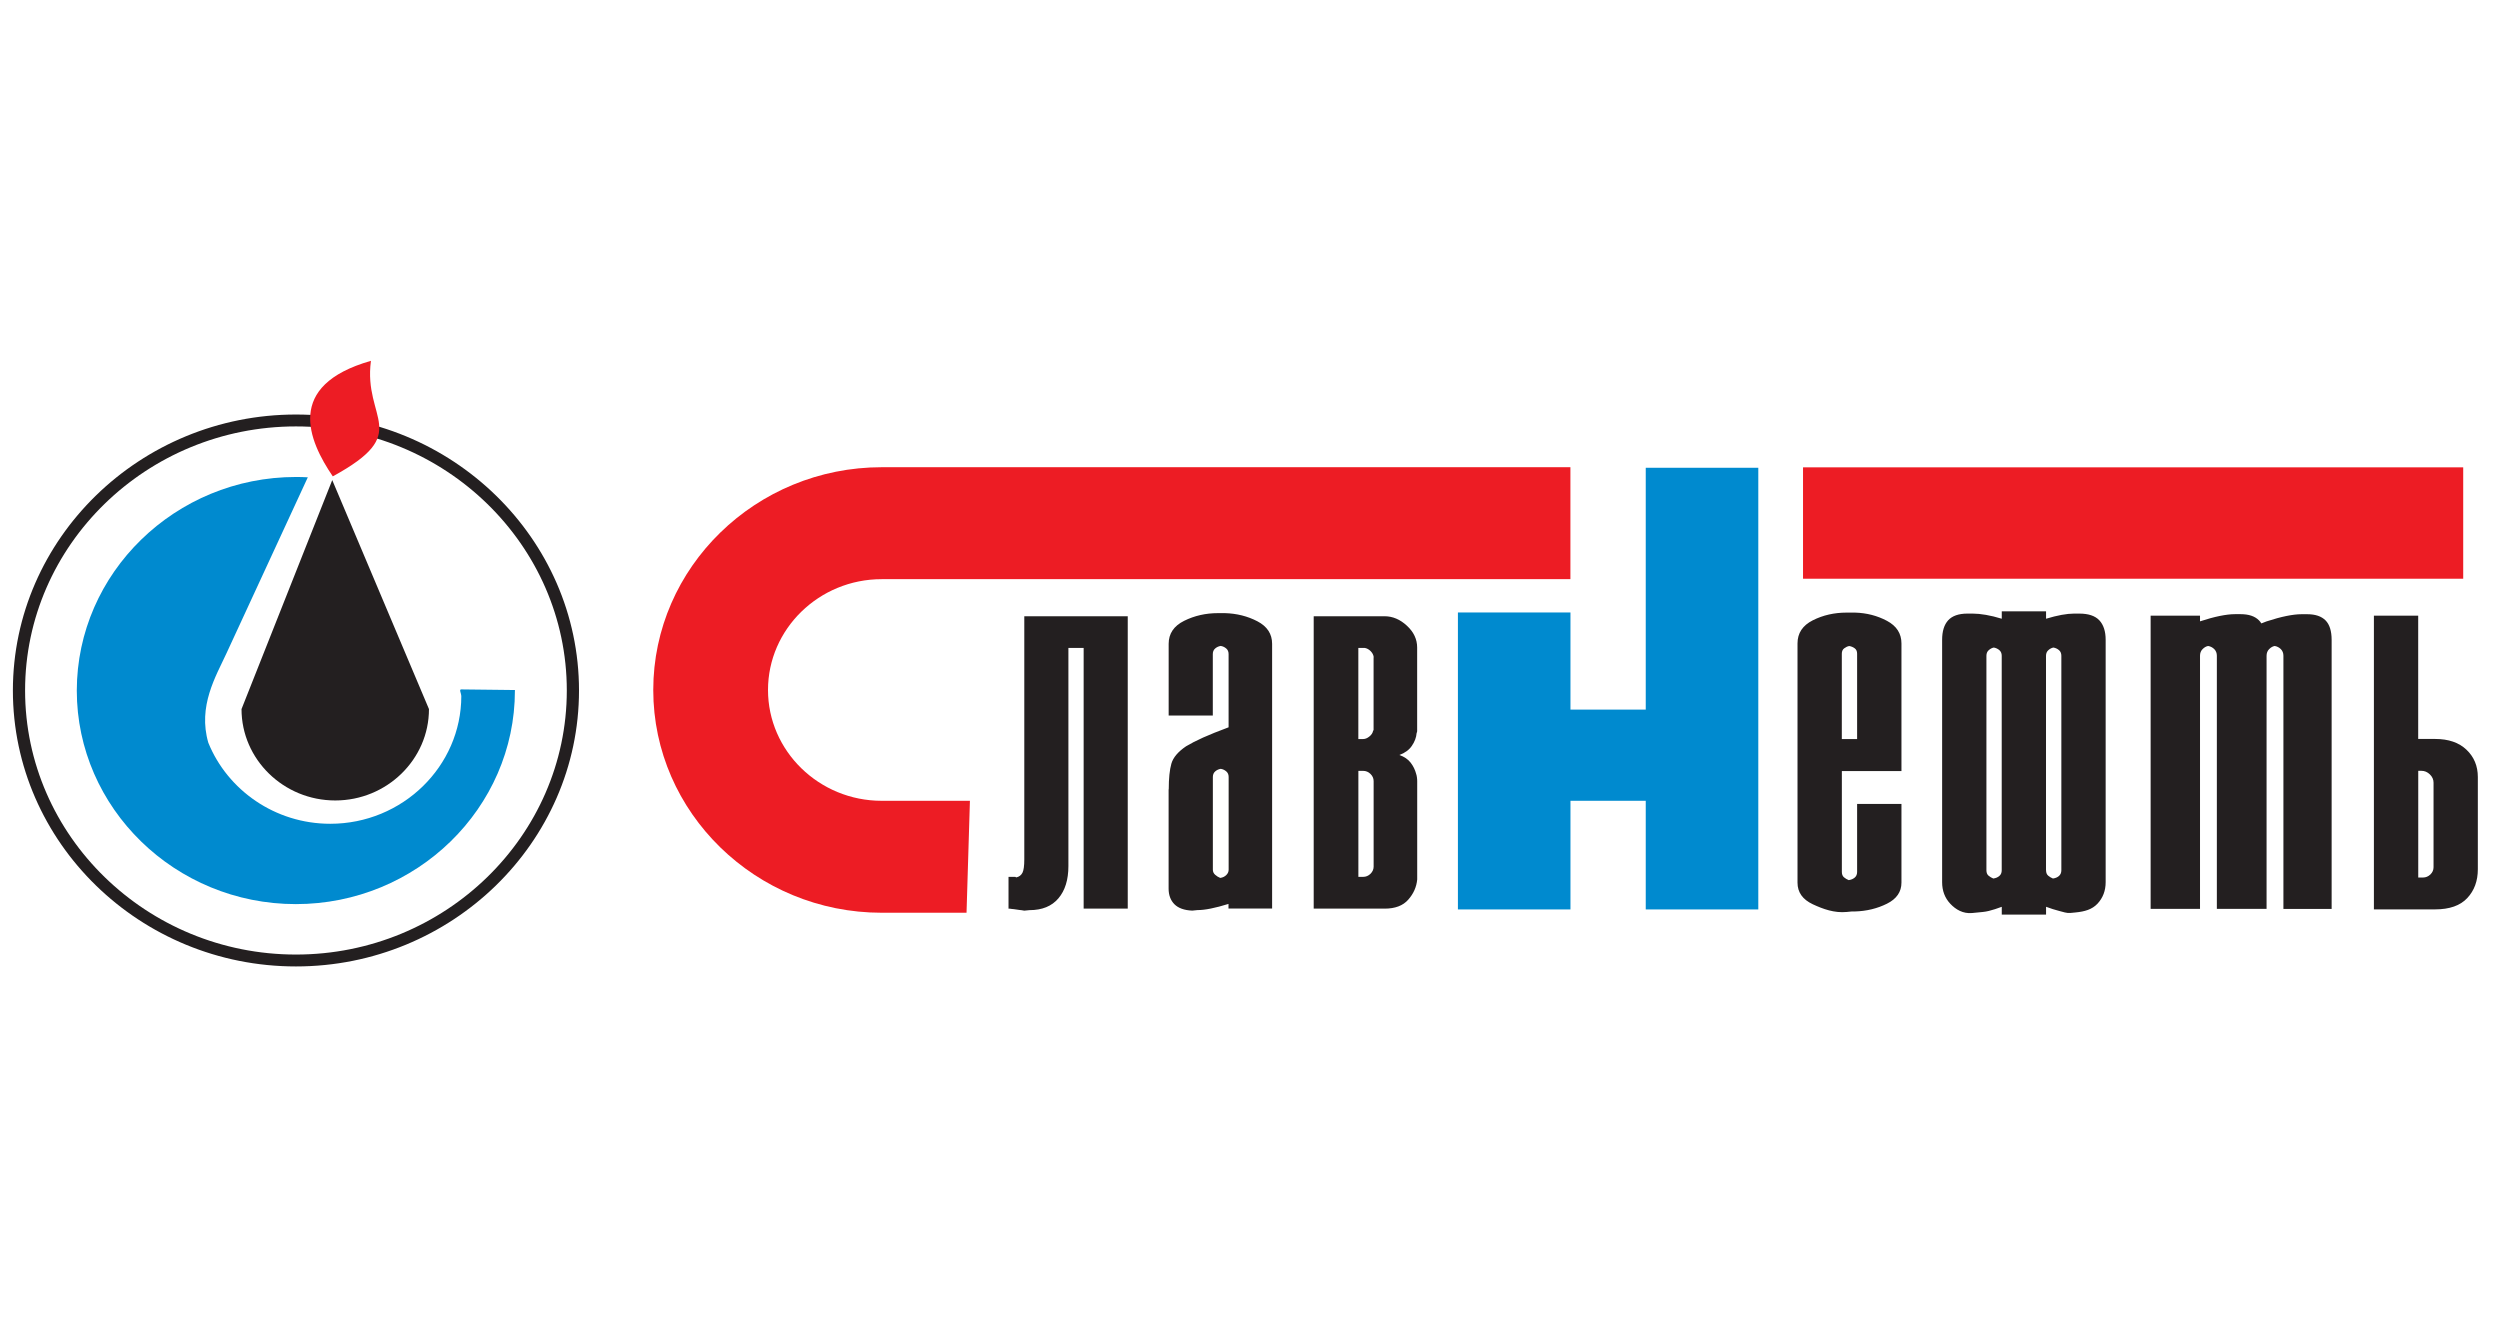 <?xml version="1.0" encoding="UTF-8"?> <svg xmlns="http://www.w3.org/2000/svg" width="194" height="103" viewBox="0 0 194 103" fill="none"> <path fill-rule="evenodd" clip-rule="evenodd" d="M22.966 37.014C23.274 37.014 23.582 37.021 23.886 37.039L17.586 50.671C16.748 52.488 15.339 54.799 16.166 57.637C17.657 61.31 21.343 63.925 25.629 63.925C31.23 63.925 35.798 59.468 35.798 54.008C35.798 53.835 35.611 53.495 35.783 53.498L39.957 53.546C39.957 53.561 39.957 53.572 39.957 53.586C39.957 62.713 32.32 70.159 22.958 70.159C13.596 70.159 5.959 62.713 5.959 53.586C5.97 44.459 13.604 37.014 22.966 37.014Z" fill="#008ACF"></path> <path fill-rule="evenodd" clip-rule="evenodd" d="M22.965 33.09C11.387 33.09 1.947 42.294 1.947 53.581C1.947 64.865 11.391 74.073 22.965 74.073C34.544 74.073 43.984 64.865 43.984 53.581C43.984 42.297 34.544 33.09 22.965 33.09ZM22.965 32.167C35.062 32.167 44.931 41.788 44.931 53.581C44.931 65.378 35.062 74.996 22.965 74.996C10.869 74.999 1 65.378 1 53.585C1 41.788 10.869 32.167 22.965 32.167Z" fill="#231F20"></path> <path fill-rule="evenodd" clip-rule="evenodd" d="M25.782 37.255L33.288 55.025C33.288 58.929 30.02 62.116 26.015 62.116C22.007 62.116 18.742 58.929 18.742 55.025L25.782 37.255Z" fill="#231F20"></path> <path fill-rule="evenodd" clip-rule="evenodd" d="M28.785 28C22.075 29.916 23.942 34.197 25.824 36.966C32.075 33.556 28.169 32.6 28.785 28Z" fill="#ED1C24"></path> <path fill-rule="evenodd" clip-rule="evenodd" d="M75.266 62.142L75.003 70.829H68.421C58.658 70.829 50.693 63.065 50.693 53.543C50.693 44.02 58.658 36.256 68.421 36.256H121.864V44.943H68.418C63.56 44.943 59.597 48.807 59.597 53.543C59.597 58.278 63.56 62.142 68.418 62.142H75.266Z" fill="#ED1C24"></path> <path fill-rule="evenodd" clip-rule="evenodd" d="M113.134 47.528H121.868V55.065H127.71V36.299H136.444V70.572H127.71V62.141H121.868V70.572H113.134V47.528Z" fill="#008ACF"></path> <path fill-rule="evenodd" clip-rule="evenodd" d="M172.028 70.528V50.889C172.028 50.677 171.96 50.505 171.825 50.369C171.69 50.238 171.532 50.157 171.352 50.128C171.201 50.153 171.059 50.234 170.923 50.369C170.788 50.501 170.721 50.677 170.721 50.889V70.528H166.889V47.776H170.721V48.216C171.292 48.029 171.803 47.89 172.253 47.798C172.704 47.707 173.095 47.659 173.425 47.659H173.876C174.507 47.659 174.981 47.82 175.296 48.139C175.364 48.209 175.428 48.289 175.48 48.377L175.886 48.22C176.457 48.033 176.968 47.894 177.419 47.802C177.87 47.711 178.26 47.663 178.591 47.663H179.042C179.673 47.663 180.146 47.824 180.462 48.143C180.777 48.461 180.935 48.967 180.935 49.659V70.535H177.193V50.889C177.193 50.677 177.126 50.505 176.991 50.369C176.855 50.238 176.697 50.157 176.517 50.128C176.367 50.153 176.224 50.234 176.089 50.369C175.954 50.501 175.886 50.677 175.886 50.889V70.528H172.028ZM139.487 49.93C139.487 49.132 139.882 48.535 140.674 48.135C141.467 47.736 142.339 47.538 143.297 47.538H143.706C143.732 47.538 143.766 47.538 143.808 47.538C143.849 47.538 143.898 47.538 143.95 47.538C144.852 47.564 145.675 47.776 146.426 48.176C147.177 48.575 147.553 49.161 147.553 49.934V59.833H142.928V67.656C142.928 67.843 142.981 67.982 143.09 68.077C143.199 68.169 143.323 68.242 143.458 68.297C143.65 68.272 143.804 68.206 143.928 68.099C144.052 67.993 144.112 67.847 144.112 67.66V62.386H147.553V68.491C147.553 69.209 147.177 69.755 146.426 70.128C145.675 70.502 144.852 70.703 143.95 70.729C143.894 70.729 143.849 70.729 143.808 70.729C143.766 70.729 143.732 70.725 143.706 70.729L143.297 70.769C142.346 70.861 141.467 70.542 140.674 70.172C139.882 69.799 139.487 69.242 139.487 68.495V49.93V49.93ZM144.112 50.728C144.112 50.542 144.052 50.402 143.928 50.311C143.804 50.219 143.661 50.157 143.499 50.131C143.36 50.157 143.233 50.219 143.109 50.311C142.985 50.402 142.925 50.545 142.925 50.728V57.354H144.112V50.728ZM155.333 70.37C154.98 70.502 154.646 70.612 154.33 70.689C154.014 70.769 153.721 70.78 153.451 70.81L153.042 70.85C152.335 70.919 151.764 70.582 151.343 70.132C150.919 69.682 150.709 69.121 150.709 68.455V49.652C150.709 48.985 150.866 48.48 151.178 48.135C151.494 47.791 151.99 47.615 152.673 47.615H153.083C153.383 47.615 153.725 47.648 154.108 47.714C154.488 47.78 154.901 47.879 155.337 48.014V47.44H158.774V48.014C159.21 47.883 159.612 47.78 159.98 47.714C160.348 47.648 160.671 47.615 160.942 47.615H161.351C162.061 47.615 162.58 47.787 162.907 48.135C163.233 48.483 163.399 48.989 163.399 49.652V68.451C163.399 69.118 163.188 69.674 162.764 70.128C162.339 70.579 161.772 70.736 161.066 70.806L160.656 70.846C160.382 70.872 160.089 70.766 159.777 70.685C159.462 70.605 159.127 70.498 158.774 70.366V70.971H155.337V70.37H155.333ZM155.333 50.889C155.333 50.703 155.273 50.556 155.149 50.45C155.025 50.344 154.882 50.278 154.721 50.249C154.586 50.274 154.454 50.34 154.33 50.45C154.206 50.556 154.146 50.703 154.146 50.889V67.535C154.146 67.722 154.202 67.861 154.311 67.953C154.42 68.044 154.544 68.118 154.679 68.173C154.871 68.147 155.025 68.081 155.149 67.975C155.273 67.869 155.333 67.722 155.333 67.535V50.889ZM158.774 67.535C158.774 67.722 158.831 67.861 158.94 67.953C159.048 68.044 159.172 68.118 159.308 68.173C159.499 68.147 159.657 68.081 159.777 67.975C159.897 67.869 159.961 67.722 159.961 67.535V50.889C159.961 50.703 159.901 50.556 159.777 50.45C159.653 50.344 159.511 50.278 159.345 50.249C159.21 50.274 159.079 50.34 158.955 50.45C158.834 50.556 158.77 50.703 158.77 50.889V67.535H158.774ZM188.967 57.343C190.004 57.343 190.815 57.621 191.401 58.181C191.987 58.738 192.28 59.445 192.28 60.298V67.455C192.28 68.359 192.006 69.107 191.461 69.689C190.917 70.275 190.083 70.568 188.963 70.568H184.215V47.776H187.652V57.343H188.967ZM187.656 59.819V68.096H188.024C188.242 68.096 188.433 68.015 188.599 67.858C188.764 67.697 188.843 67.513 188.843 67.297V60.734C188.843 60.492 188.749 60.28 188.557 60.093C188.366 59.907 188.148 59.815 187.904 59.815H187.656V59.819Z" fill="#231F20"></path> <path fill-rule="evenodd" clip-rule="evenodd" d="M106.594 51.036C106.594 51.011 106.594 50.981 106.594 50.956C106.568 50.795 106.485 50.652 106.35 50.516C106.214 50.385 106.064 50.304 105.899 50.278C105.873 50.278 105.846 50.278 105.816 50.278H105.407V57.35H105.775C105.94 57.35 106.102 57.285 106.263 57.153C106.429 57.021 106.522 56.874 106.549 56.717C106.575 56.691 106.59 56.662 106.59 56.636C106.59 56.611 106.59 56.585 106.59 56.556V51.036H106.594ZM105.779 68.045C105.997 68.045 106.188 67.964 106.35 67.807C106.511 67.646 106.594 67.463 106.594 67.25V60.614C106.594 60.401 106.511 60.215 106.35 60.057C106.184 59.896 105.997 59.819 105.779 59.819H105.41V68.045H105.779ZM108.592 58.588C108.972 58.72 109.265 58.922 109.468 59.185C109.671 59.449 109.813 59.742 109.896 60.061C109.922 60.141 109.945 60.233 109.956 60.339C109.971 60.445 109.975 60.537 109.975 60.617V68.049C109.975 68.074 109.975 68.107 109.975 68.147C109.975 68.188 109.975 68.221 109.975 68.246C109.922 68.829 109.689 69.352 109.28 69.814C108.874 70.279 108.262 70.51 107.447 70.51H101.943V47.821H107.447C108.07 47.821 108.649 48.066 109.178 48.557C109.708 49.048 109.971 49.612 109.971 50.245V56.563C109.971 56.618 109.971 56.669 109.971 56.724C109.971 56.776 109.96 56.831 109.93 56.882C109.904 57.226 109.78 57.556 109.562 57.874C109.351 58.189 109.028 58.427 108.592 58.588ZM95.343 60.295C95.343 60.108 95.282 59.965 95.158 59.859C95.034 59.753 94.895 59.687 94.73 59.661C94.569 59.687 94.422 59.753 94.302 59.859C94.178 59.965 94.118 60.112 94.118 60.295V67.488C94.118 67.646 94.178 67.781 94.302 67.887C94.422 67.994 94.554 68.074 94.689 68.126C94.88 68.1 95.034 68.027 95.158 67.906C95.279 67.788 95.343 67.649 95.343 67.488V60.295V60.295ZM90.695 61.251C90.695 60.401 90.763 59.742 90.898 59.262C91.034 58.786 91.413 58.336 92.04 57.911C92.394 57.699 92.833 57.471 93.363 57.233C93.892 56.995 94.554 56.732 95.339 56.439V50.758C95.339 50.571 95.279 50.428 95.155 50.322C95.031 50.216 94.892 50.15 94.726 50.124C94.565 50.15 94.418 50.216 94.298 50.322C94.174 50.428 94.114 50.575 94.114 50.758V55.527H90.688V49.963C90.688 49.169 91.09 48.572 91.89 48.176C92.69 47.777 93.569 47.579 94.52 47.579H94.929C94.956 47.579 94.978 47.579 94.989 47.579C95.004 47.579 95.023 47.579 95.049 47.579C95.974 47.605 96.815 47.817 97.574 48.213C98.337 48.612 98.716 49.194 98.716 49.96V70.502H95.331V70.144C94.817 70.305 94.358 70.422 93.964 70.502C93.569 70.583 93.224 70.623 92.927 70.623L92.517 70.664C91.894 70.638 91.432 70.469 91.131 70.165C90.834 69.862 90.684 69.455 90.684 68.953V61.251H90.695ZM78.67 68.045C78.697 68.045 78.719 68.045 78.73 68.045C78.745 68.045 78.764 68.045 78.79 68.045C78.817 68.07 78.847 68.085 78.873 68.085C79.091 68.034 79.245 67.913 79.343 67.726C79.437 67.54 79.485 67.199 79.485 66.694V47.821H87.513V70.51H84.091V50.282H82.908V67.21C82.908 68.268 82.649 69.103 82.134 69.711C81.619 70.319 80.872 70.627 79.891 70.627L79.485 70.667C79.35 70.642 79.215 70.62 79.08 70.609C78.945 70.594 78.805 70.576 78.67 70.55C78.618 70.55 78.554 70.543 78.486 70.532C78.418 70.517 78.343 70.51 78.261 70.51V68.045H78.67Z" fill="#231F20"></path> <path d="M191.145 36.266H139.915V44.909H191.145V36.266Z" fill="#ED1C24"></path> </svg> 